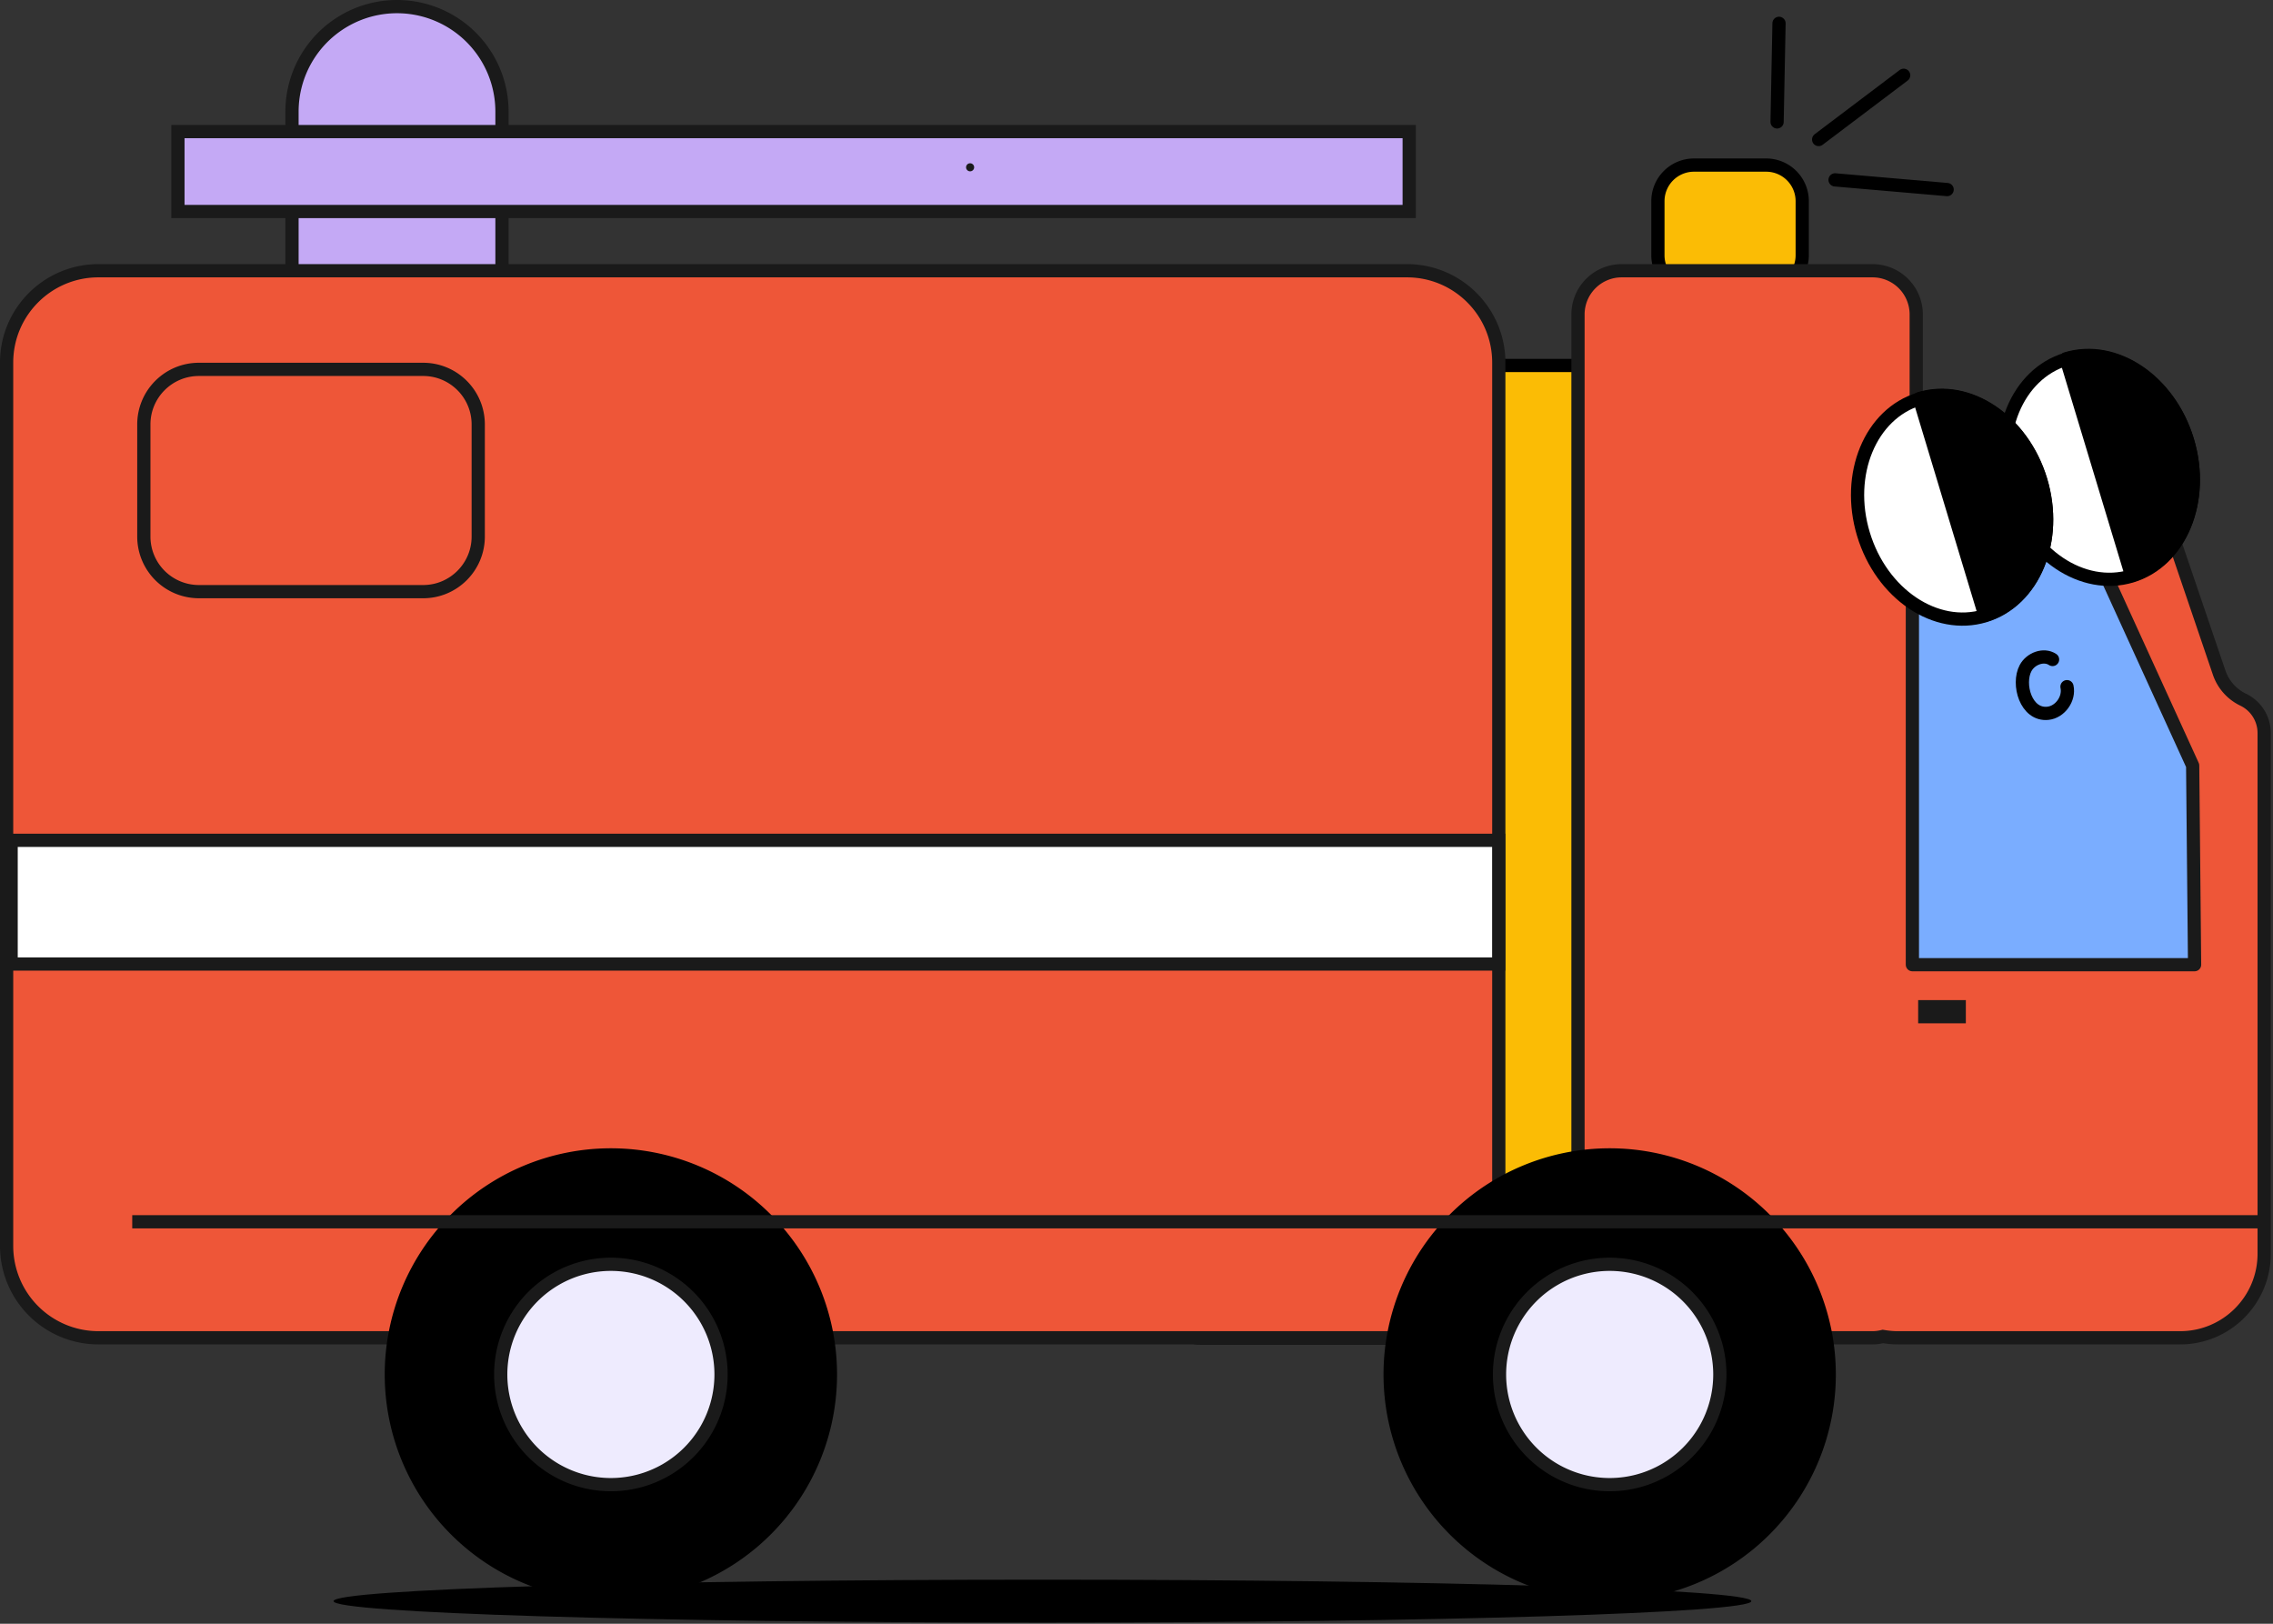 <svg xmlns="http://www.w3.org/2000/svg" viewBox="0 0 378 270" fill="none">
  <rect x="0" y="0" width="378" height="270" fill="#333333" stroke="none"/>
  <path fill="#FBBC05" stroke="#000" stroke-linecap="round" stroke-linejoin="round" stroke-width="2.2" d="M293.71 48.45h-12a6 6 0 0 1-6-6v-9a6 6 0 0 1 6-6h12a6 6 0 0 1 6 6v9a6 6 0 0 1-6 6Z"/>
  <path fill="#C4A9F5" stroke="#1A1A1A" stroke-miterlimit="10" stroke-width="2.2" d="M83.49 51.45H48.56V18.56a17.46 17.46 0 1 1 34.92 0v32.89h.01Z"/>
  <path fill="#FBBC05" stroke="#000" stroke-linecap="round" stroke-linejoin="round" stroke-width="2.2" d="M280.52 222.45h-80.88a9.22 9.22 0 0 1-9.22-9.22V69.99a9.22 9.22 0 0 1 9.22-9.22h80.88a9.22 9.22 0 0 1 9.22 9.22v143.24a9.22 9.22 0 0 1-9.22 9.22Z"/>
  <path fill="#000" d="M173.36 269.81c65.11 0 117.89-1.6 117.89-3.57 0-1.97-52.78-3.57-117.89-3.57s-117.89 1.6-117.89 3.57c0 1.97 52.78 3.57 117.89 3.57Z"/>
  <path fill="#EE5638" stroke="#1A1A1A" stroke-miterlimit="10" stroke-width="2.2" d="M233.98 222.45H16.37A15.27 15.27 0 0 1 1.1 207.18V60.29c0-8.43 6.84-15.27 15.27-15.27h217.61c8.43 0 15.27 6.84 15.27 15.27v146.89a15.28 15.28 0 0 1-15.27 15.27ZM373.05 116.35a7.77 7.77 0 0 1-4.01-4.52l-11.42-33.57a7.92 7.92 0 0 1-.41-1.73 6.73 6.73 0 0 0-6.7-6.12h-31.84V52.29a7.27 7.27 0 0 0-7.27-7.27h-41.71a7.27 7.27 0 0 0-7.27 7.27v162.89a7.27 7.27 0 0 0 7.27 7.27h41.71c.6 0 1.17-.08 1.73-.22.78.13 1.58.22 2.41.22H362.56c7.72 0 13.97-6.26 13.97-13.97V121.9a6.15 6.15 0 0 0-3.48-5.55Z"/>
  <path fill="#000" d="M101.59 266.16a37.61 37.61 0 1 0 0-75.22 37.61 37.61 0 0 0 0 75.22Z"/>
  <path fill="#EEEBFE" stroke="#1A1A1A" stroke-width="2.2" d="M101.59 246.87a18.32 18.32 0 1 0 0-36.64 18.32 18.32 0 0 0 0 36.64Z"/>
  <path fill="#000" d="M267.69 266.16a37.61 37.61 0 1 0 0-75.22 37.61 37.61 0 0 0 0 75.22Z"/>
  <path fill="#EEEBFE" stroke="#1A1A1A" stroke-width="2.2" d="M267.69 246.87a18.32 18.32 0 1 0 0-36.64 18.32 18.32 0 0 0 0 36.64Z"/>
  <path stroke="#1A1A1A" stroke-miterlimit="10" stroke-width="2.2" d="M21.99 203.16H376.2"/>
  <path fill="#fff" stroke="#1A1A1A" stroke-miterlimit="10" stroke-width="2.2" d="M249.24 139.73H1.85v20.57h247.39v-20.57Z"/>
  <path fill="#C4A9F5" stroke="#1A1A1A" stroke-miterlimit="10" stroke-width="2.2" d="M234.35 21.88H29.59v13.29h204.76V21.88Z"/>
  <path fill="#7AADFF" stroke="#1A1A1A" stroke-linecap="round" stroke-linejoin="round" stroke-width="2.2" d="m344.7 83.59 19.94 43.71c.1 11.04.2 22.07.32 33.11h-46.93V83.26l26.68.33Z"/>
  <path fill="#1A1A1A" d="M326.92 166.3h-7.93v3.86h7.93v-3.86Z"/>
  <path fill="#1A1A1A" stroke="#C4A9F5" stroke-miterlimit="10" stroke-width="2.2" d="M161.33 29.59a1.77 1.77 0 1 0 0-3.54 1.77 1.77 0 0 0 0 3.54Z"/>
  <path fill="#EE5638" stroke="#1A1A1A" stroke-miterlimit="10" stroke-width="2.2" d="M70.37 98.38H33.08a9.16 9.16 0 0 1-9.16-9.16V70.58c0-5.06 4.1-9.16 9.16-9.16h37.29c5.06 0 9.16 4.1 9.16 9.16v18.64c0 5.05-4.1 9.16-9.16 9.16Z"/>
  <path stroke="#000" stroke-linecap="round" stroke-linejoin="round" stroke-width="2.2" d="M343.74 114.18c.44 2-1.14 4.22-3.18 4.43-3.65.38-5.12-4.85-3.71-7.51.83-1.57 3.01-2.42 4.49-1.44"/>
  <path fill="#fff" stroke="#000" stroke-linecap="round" stroke-linejoin="round" stroke-width="2.2" d="M354.48 95.79c8.14-2.46 12.31-12.52 9.3-22.48-3-9.96-12.04-16.04-20.18-13.58-8.15 2.46-12.32 12.52-9.31 22.48 3 9.95 12.04 16.03 20.19 13.58Z"/>
  <path fill="#fff" stroke="#000" stroke-linecap="round" stroke-linejoin="round" stroke-width="2.2" d="M330.07 102.4c8.15-2.46 12.32-12.52 9.3-22.48-3-9.96-12.03-16.04-20.18-13.58-8.14 2.46-12.31 12.52-9.3 22.48 3 9.96 12.04 16.04 20.18 13.58Z"/>
  <path fill="#000" stroke="#000" stroke-linecap="round" stroke-linejoin="round" stroke-width="2.2" d="M330.07 102.33c8.15-2.45 12.3-12.53 9.32-22.48-3.01-9.95-12.04-16.04-20.2-13.57l10.89 36.06h-.01v-.01ZM354.46 95.7c8.15-2.45 12.31-12.53 9.32-22.48-3.01-9.95-12.04-16.04-20.19-13.57l10.89 36.05h-.02Z"/>
  <path stroke="#000" stroke-linecap="round" stroke-linejoin="round" stroke-width="2.2" d="m295.53 20.27.32-16.39M302.44 23.2l14.14-10.68M305.17 29.91l18.64 1.61"/>
</svg>
